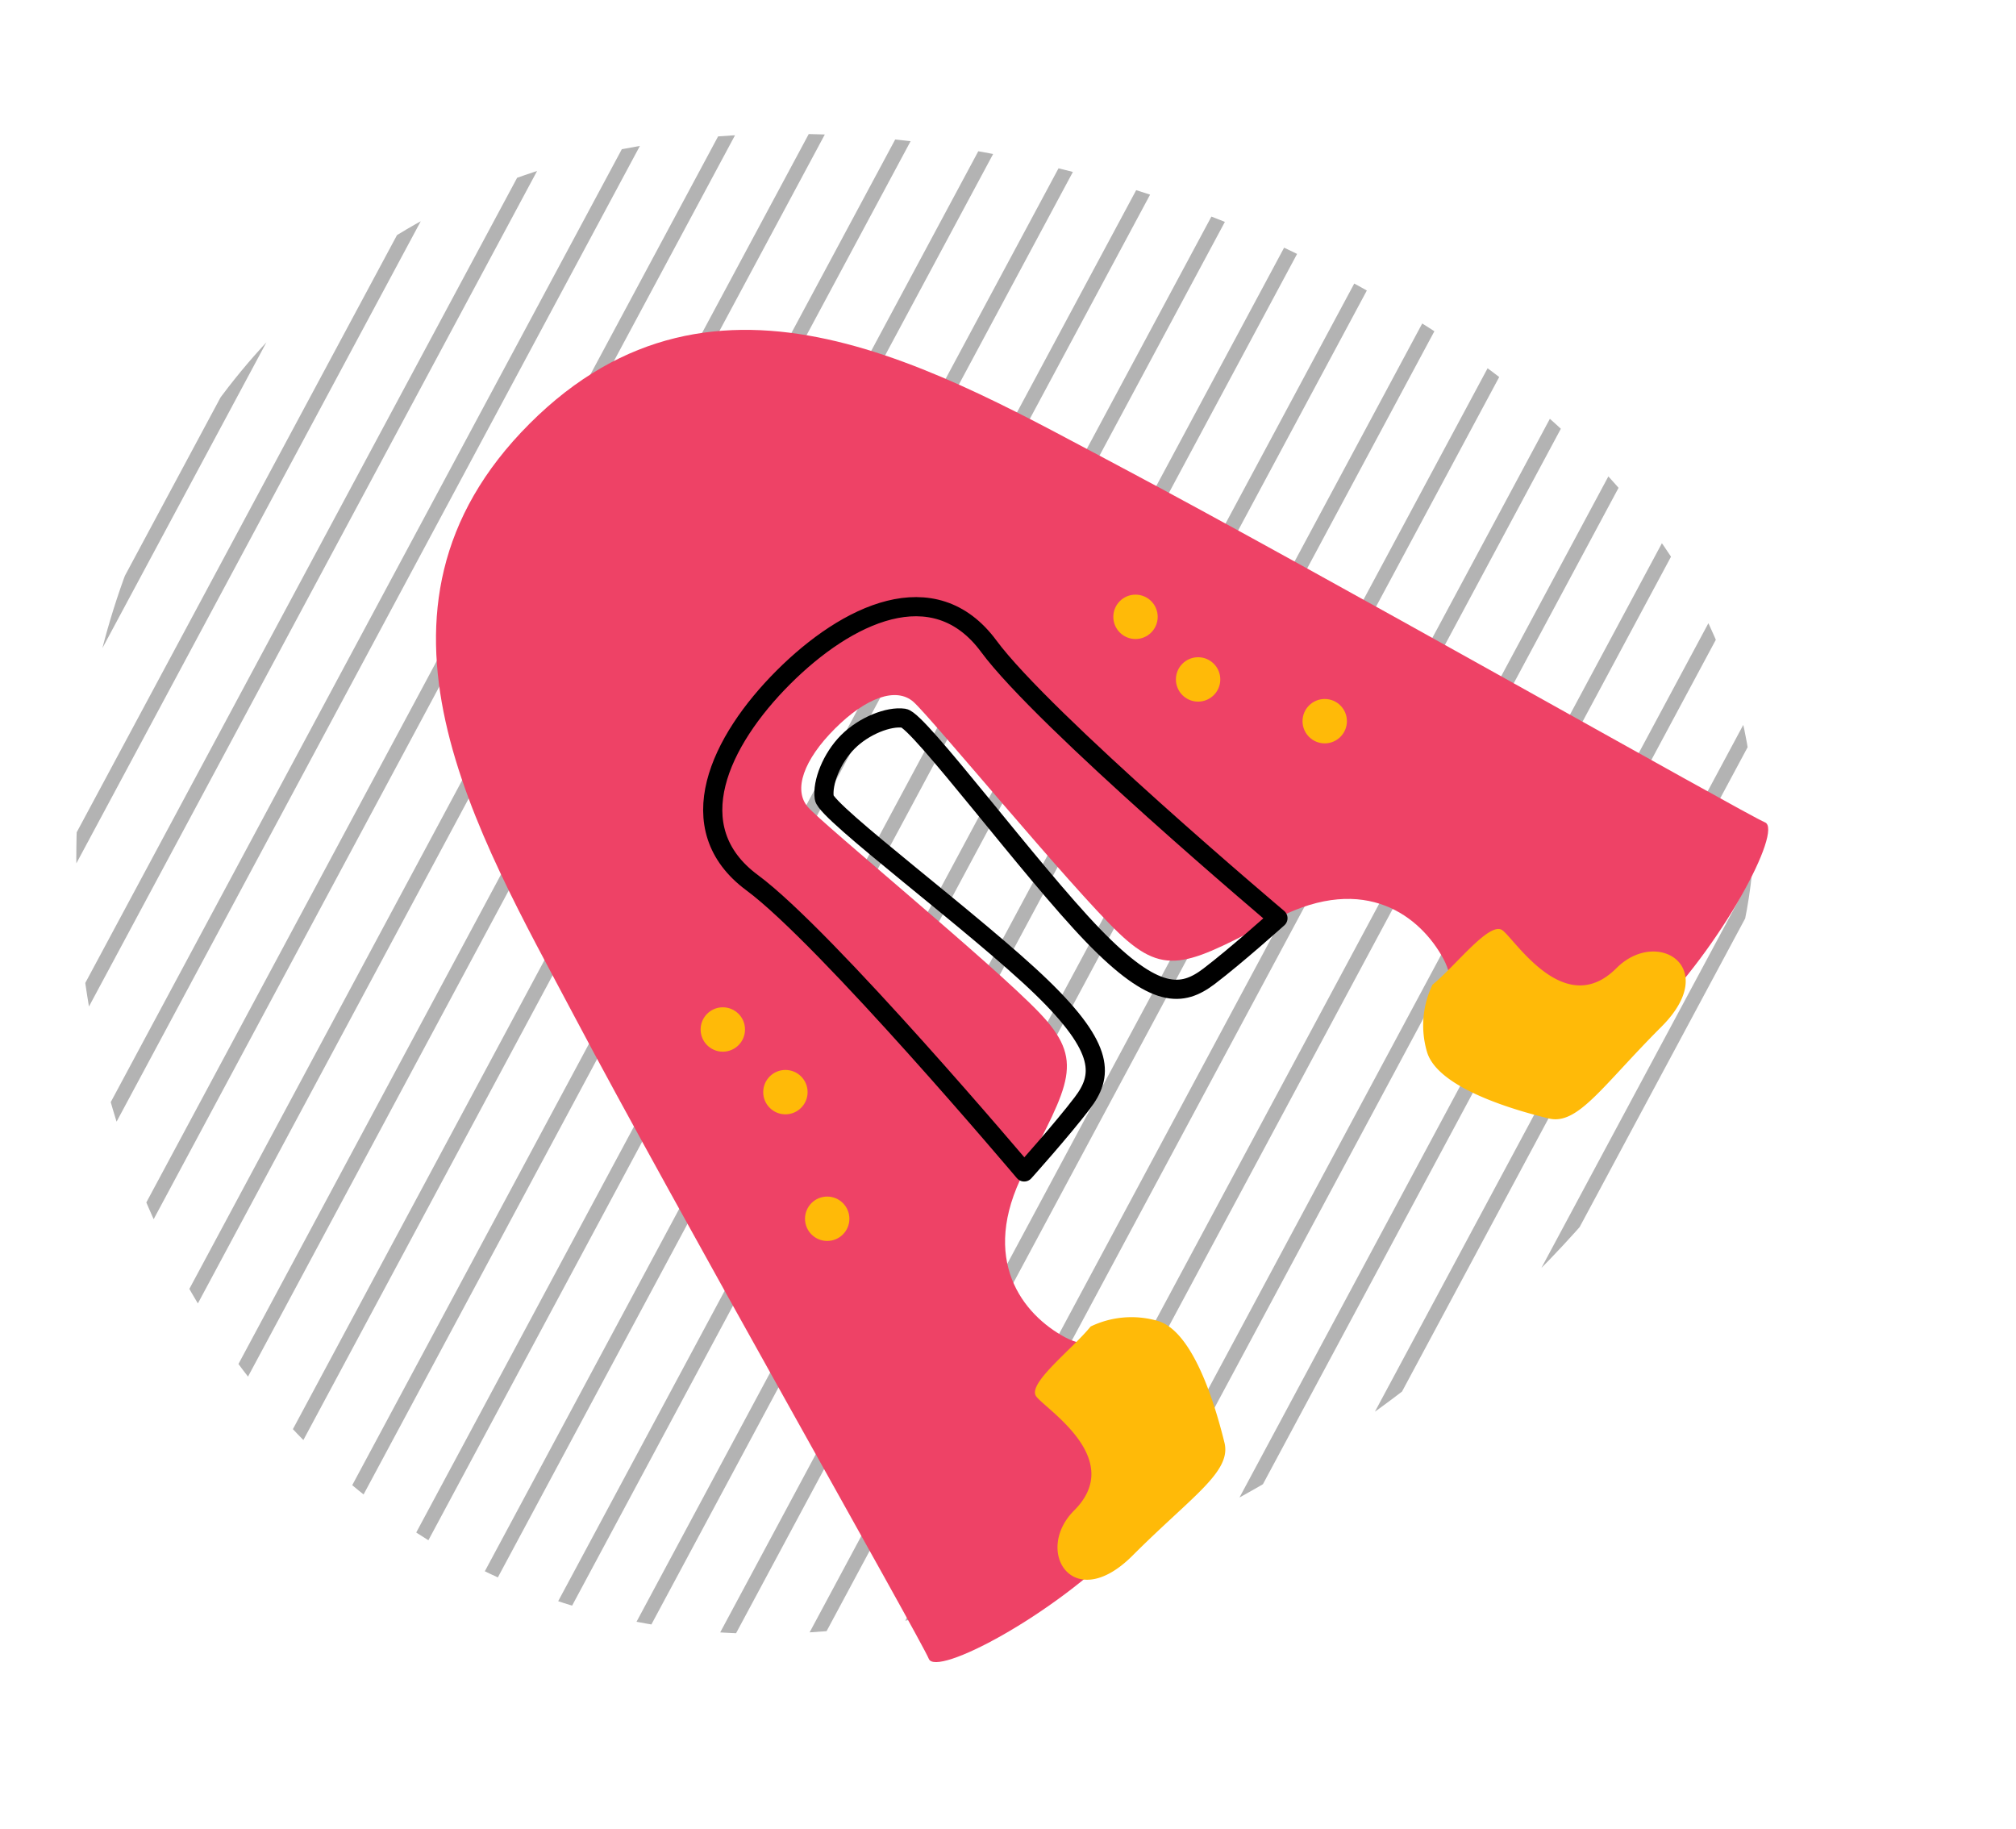 <svg xmlns="http://www.w3.org/2000/svg" xmlns:xlink="http://www.w3.org/1999/xlink" width="420.65" height="381.69" viewBox="0 0 420.65 381.69"><defs><style>.\30 31a9d79-f408-49ff-89a3-2db5103ba87b,.\33 fd90e82-6af0-4b69-81dc-0c2cec452419,.\35 ae6aa9d-cad0-4db1-bf5d-0eb9b4ec8acf{fill:none;}.\31 56b26b3-3db9-4617-8e73-9fb335274a1a{clip-path:url(#f166abee-bd9d-4600-859e-b8491d0f2f26);}.\30 31a9d79-f408-49ff-89a3-2db5103ba87b,.\33 fd90e82-6af0-4b69-81dc-0c2cec452419{stroke:#000;stroke-linejoin:round;}.\33 fd90e82-6af0-4b69-81dc-0c2cec452419{stroke-width:3px;opacity:0.3;}.\35 ba7a1fe-e35c-4399-9017-e173249ca190{clip-path:url(#fd10d99f-fb25-484b-8331-704b4963212e);}.\32 87d5af6-8ae8-4a0d-933f-ef02a66e8d1a{clip-path:url(#c9fb60a6-9771-46bc-b65d-c99fd2fc876c);}.\33 c6eed0c-d1d1-4fda-a619-9e7477abed6f{fill:#ee4266;}.\30 31a9d79-f408-49ff-89a3-2db5103ba87b{stroke-linecap:round;stroke-width:4px;}.ca679abc-771d-4eb0-847c-41f4b600b5bb{fill:#ffba08;}</style><clipPath id="f166abee-bd9d-4600-859e-b8491d0f2f26"><path class="5ae6aa9d-cad0-4db1-bf5d-0eb9b4ec8acf" d="M649.41,84.65C604,123.42,598,170,596.27,185.46c-1.07,9.53-10.76,111.46,69.31,141.79C733.33,352.91,817,309,856.36,276.53c74.29-61.17,109.23-178.58,38.51-227C833.63,7.56,712.6,30.64,649.41,84.65Z"/></clipPath><clipPath id="fd10d99f-fb25-484b-8331-704b4963212e"><path class="5ae6aa9d-cad0-4db1-bf5d-0eb9b4ec8acf" d="M-261.79,109.71c-67.36-39.36-146,8.68-180,42-13.68,13.39-51.21,50.13-45,97.5,7,53.61,64.75,80.2,79.49,87,44.92,20.7,132.71,36,181.49-22.5C-175.69,253.6-194.58,149-261.79,109.71Z"/></clipPath><clipPath id="c9fb60a6-9771-46bc-b65d-c99fd2fc876c"><path class="5ae6aa9d-cad0-4db1-bf5d-0eb9b4ec8acf" d="M87.23,320c79.06,51,176.29-2.7,219.07-41,17.19-15.4,64.36-57.67,59.39-115.07-5.61-65-73.75-100.06-91.15-109-53-27.32-158-50.45-219.85,17.47C-8.87,142.1,8.34,269.13,87.23,320Z"/></clipPath></defs><title>icons</title><g id="7b048cb6-8adf-41d7-947d-365bc0dd6a0a" data-name="Livello 3"><g class="156b26b3-3db9-4617-8e73-9fb335274a1a"><line class="3fd90e82-6af0-4b69-81dc-0c2cec452419" x1="420.52" y1="144.36" x2="933.38" y2="-144.43"/><line class="3fd90e82-6af0-4b69-81dc-0c2cec452419" x1="419.35" y1="126.16" x2="932.21" y2="-162.63"/><line class="3fd90e82-6af0-4b69-81dc-0c2cec452419" x1="418.17" y1="107.96" x2="931.03" y2="-180.83"/><line class="3fd90e82-6af0-4b69-81dc-0c2cec452419" x1="416.99" y1="89.76" x2="929.85" y2="-199.03"/><line class="3fd90e82-6af0-4b69-81dc-0c2cec452419" x1="415.81" y1="71.56" x2="928.68" y2="-217.23"/><line class="3fd90e82-6af0-4b69-81dc-0c2cec452419" x1="414.64" y1="53.36" x2="927.5" y2="-235.43"/><line class="3fd90e82-6af0-4b69-81dc-0c2cec452419" x1="413.46" y1="35.16" x2="926.32" y2="-253.63"/><line class="3fd90e82-6af0-4b69-81dc-0c2cec452419" x1="412.28" y1="16.96" x2="925.14" y2="-271.83"/><line class="3fd90e82-6af0-4b69-81dc-0c2cec452419" x1="411.11" y1="-1.24" x2="923.97" y2="-290.03"/></g><g class="5ba7a1fe-e35c-4399-9017-e173249ca190"><line class="3fd90e82-6af0-4b69-81dc-0c2cec452419" x1="195.29" y1="-35.92" x2="-59.8" y2="494.5"/><line class="3fd90e82-6af0-4b69-81dc-0c2cec452419" x1="177.05" y1="-35.92" x2="-78.04" y2="494.5"/><line class="3fd90e82-6af0-4b69-81dc-0c2cec452419" x1="158.81" y1="-35.92" x2="-96.28" y2="494.5"/><line class="3fd90e82-6af0-4b69-81dc-0c2cec452419" x1="140.57" y1="-35.92" x2="-114.51" y2="494.5"/><line class="3fd90e82-6af0-4b69-81dc-0c2cec452419" x1="122.34" y1="-35.92" x2="-132.75" y2="494.5"/><line class="3fd90e82-6af0-4b69-81dc-0c2cec452419" x1="104.1" y1="-35.92" x2="-150.99" y2="494.5"/><line class="3fd90e82-6af0-4b69-81dc-0c2cec452419" x1="85.86" y1="-35.92" x2="-169.23" y2="494.5"/><line class="3fd90e82-6af0-4b69-81dc-0c2cec452419" x1="67.62" y1="-35.92" x2="-187.47" y2="494.5"/><line class="3fd90e82-6af0-4b69-81dc-0c2cec452419" x1="49.38" y1="-35.92" x2="-205.7" y2="494.5"/><line class="3fd90e82-6af0-4b69-81dc-0c2cec452419" x1="31.15" y1="-35.92" x2="-223.94" y2="494.5"/><line class="3fd90e82-6af0-4b69-81dc-0c2cec452419" x1="12.91" y1="-35.92" x2="-242.18" y2="494.5"/></g><g class="287d5af6-8ae8-4a0d-933f-ef02a66e8d1a"><line class="3fd90e82-6af0-4b69-81dc-0c2cec452419" x1="-267.09" y1="426.45" x2="11.11" y2="-92.23"/><line class="3fd90e82-6af0-4b69-81dc-0c2cec452419" x1="-248.87" y1="427.25" x2="29.33" y2="-91.42"/><line class="3fd90e82-6af0-4b69-81dc-0c2cec452419" x1="-230.65" y1="428.06" x2="47.55" y2="-90.62"/><line class="3fd90e82-6af0-4b69-81dc-0c2cec452419" x1="-212.43" y1="428.86" x2="65.77" y2="-89.82"/><line class="3fd90e82-6af0-4b69-81dc-0c2cec452419" x1="-194.21" y1="429.66" x2="83.99" y2="-89.01"/><line class="3fd90e82-6af0-4b69-81dc-0c2cec452419" x1="-175.99" y1="430.47" x2="102.21" y2="-88.21"/><line class="3fd90e82-6af0-4b69-81dc-0c2cec452419" x1="-157.77" y1="431.27" x2="120.43" y2="-87.41"/><line class="3fd90e82-6af0-4b69-81dc-0c2cec452419" x1="-139.55" y1="432.07" x2="138.65" y2="-86.61"/><line class="3fd90e82-6af0-4b69-81dc-0c2cec452419" x1="-121.33" y1="432.87" x2="156.87" y2="-85.8"/><line class="3fd90e82-6af0-4b69-81dc-0c2cec452419" x1="-103.11" y1="433.68" x2="175.09" y2="-85"/><line class="3fd90e82-6af0-4b69-81dc-0c2cec452419" x1="-84.89" y1="434.48" x2="193.31" y2="-84.2"/><line class="3fd90e82-6af0-4b69-81dc-0c2cec452419" x1="-66.67" y1="435.28" x2="211.53" y2="-83.39"/><line class="3fd90e82-6af0-4b69-81dc-0c2cec452419" x1="-48.45" y1="436.09" x2="229.75" y2="-82.59"/><line class="3fd90e82-6af0-4b69-81dc-0c2cec452419" x1="-30.23" y1="436.89" x2="247.97" y2="-81.79"/><line class="3fd90e82-6af0-4b69-81dc-0c2cec452419" x1="-12.01" y1="437.69" x2="266.19" y2="-80.98"/><line class="3fd90e82-6af0-4b69-81dc-0c2cec452419" x1="6.21" y1="438.5" x2="284.41" y2="-80.18"/><line class="3fd90e82-6af0-4b69-81dc-0c2cec452419" x1="24.43" y1="439.3" x2="302.63" y2="-79.38"/><line class="3fd90e82-6af0-4b69-81dc-0c2cec452419" x1="42.65" y1="440.1" x2="320.85" y2="-78.57"/><line class="3fd90e82-6af0-4b69-81dc-0c2cec452419" x1="60.87" y1="440.91" x2="339.07" y2="-77.77"/><line class="3fd90e82-6af0-4b69-81dc-0c2cec452419" x1="79.09" y1="441.71" x2="357.29" y2="-76.97"/><line class="3fd90e82-6af0-4b69-81dc-0c2cec452419" x1="97.31" y1="442.51" x2="375.51" y2="-76.16"/><line class="3fd90e82-6af0-4b69-81dc-0c2cec452419" x1="115.53" y1="443.32" x2="393.73" y2="-75.36"/><line class="3fd90e82-6af0-4b69-81dc-0c2cec452419" x1="133.75" y1="444.12" x2="411.95" y2="-74.56"/><line class="3fd90e82-6af0-4b69-81dc-0c2cec452419" x1="151.97" y1="444.92" x2="430.17" y2="-73.75"/><line class="3fd90e82-6af0-4b69-81dc-0c2cec452419" x1="170.19" y1="445.73" x2="448.39" y2="-72.95"/><line class="3fd90e82-6af0-4b69-81dc-0c2cec452419" x1="188.41" y1="446.53" x2="466.61" y2="-72.15"/><line class="3fd90e82-6af0-4b69-81dc-0c2cec452419" x1="206.63" y1="447.33" x2="484.84" y2="-71.34"/><line class="3fd90e82-6af0-4b69-81dc-0c2cec452419" x1="224.85" y1="448.14" x2="503.06" y2="-70.54"/><line class="3fd90e82-6af0-4b69-81dc-0c2cec452419" x1="243.07" y1="448.94" x2="521.28" y2="-69.74"/><line class="3fd90e82-6af0-4b69-81dc-0c2cec452419" x1="261.29" y1="449.74" x2="539.5" y2="-68.94"/><line class="3fd90e82-6af0-4b69-81dc-0c2cec452419" x1="279.51" y1="450.54" x2="557.72" y2="-68.13"/><line class="3fd90e82-6af0-4b69-81dc-0c2cec452419" x1="297.74" y1="451.35" x2="575.94" y2="-67.33"/></g><path class="3c6eed0c-d1d1-4fda-a619-9e7477abed6f" d="M110.51,88.39c39-39,85.47-11,123.61,9.19s130.34,72.46,134.15,74-9,26-24.45,41.06-14.58,13.68-17.72,15-4.27-1.57-15.93-5.16-4.26-13.69-9-22.44-16.15-17.94-34.54-8.52-23.11,12.79-33.2,3.14-39.26-45.09-42.85-48.23-9.87-.9-16.38,5.61-8.75,12.78-5.61,16.37,38.59,32.76,48.24,42.85,6.28,14.81-3.15,33.2-.22,29.84,8.53,34.55,18.84-2.69,22.43,9,6.51,12.79,5.16,15.93,0,2.24-15,17.72-39.48,28.27-41,24.45-53.84-96-74-134.15S71.48,127.42,110.51,88.39Z"/><path class="031a9d79-f408-49ff-89a3-2db5103ba87b" d="M163.45,141.33c13.24-13.24,31.41-22,42.85-6.51s60.35,56.76,60.35,56.76-8.75,7.85-14.36,12.11-11.22,4.94-24.23-8.52-36.34-44.87-39.48-45.32-8.3,1.57-11.67,4.94-5.38,8.52-4.93,11.66,31.85,26.47,45.31,39.49,12.79,18.62,8.53,24.22-12.12,14.36-12.12,14.36-41.27-48.9-56.75-60.34S150.22,154.56,163.45,141.33Z"/><circle class="ca679abc-771d-4eb0-847c-41f4b600b5bb" cx="172.6" cy="254.29" r="4.63"/><circle class="ca679abc-771d-4eb0-847c-41f4b600b5bb" cx="163.88" cy="227.87" r="4.63"/><circle class="ca679abc-771d-4eb0-847c-41f4b600b5bb" cx="150.82" cy="214.8" r="4.63"/><path class="ca679abc-771d-4eb0-847c-41f4b600b5bb" d="M227.57,276.77c-3.91,4.83-13.29,11.92-11.36,14.58s18.73,13,7.91,23.81c-8.5,8.5-.19,21.8,12.2,9.4S257,307.09,255.49,301s-6.08-23.09-13.9-25.39A19.63,19.63,0,0,0,227.57,276.77Z"/><circle class="ca679abc-771d-4eb0-847c-41f4b600b5bb" cx="276.41" cy="150.47" r="4.63"/><circle class="ca679abc-771d-4eb0-847c-41f4b600b5bb" cx="249.99" cy="141.76" r="4.63"/><circle class="ca679abc-771d-4eb0-847c-41f4b600b5bb" cx="236.93" cy="128.7" r="4.63"/><path class="ca679abc-771d-4eb0-847c-41f4b600b5bb" d="M298.9,205.45c4.83-3.91,11.91-13.3,14.58-11.36s13,18.72,23.8,7.91c8.51-8.51,21.8-.2,9.41,12.2s-17.47,20.64-23.55,19.16-23.09-6.08-25.39-13.89A19.56,19.56,0,0,1,298.9,205.45Z"/></g></svg>